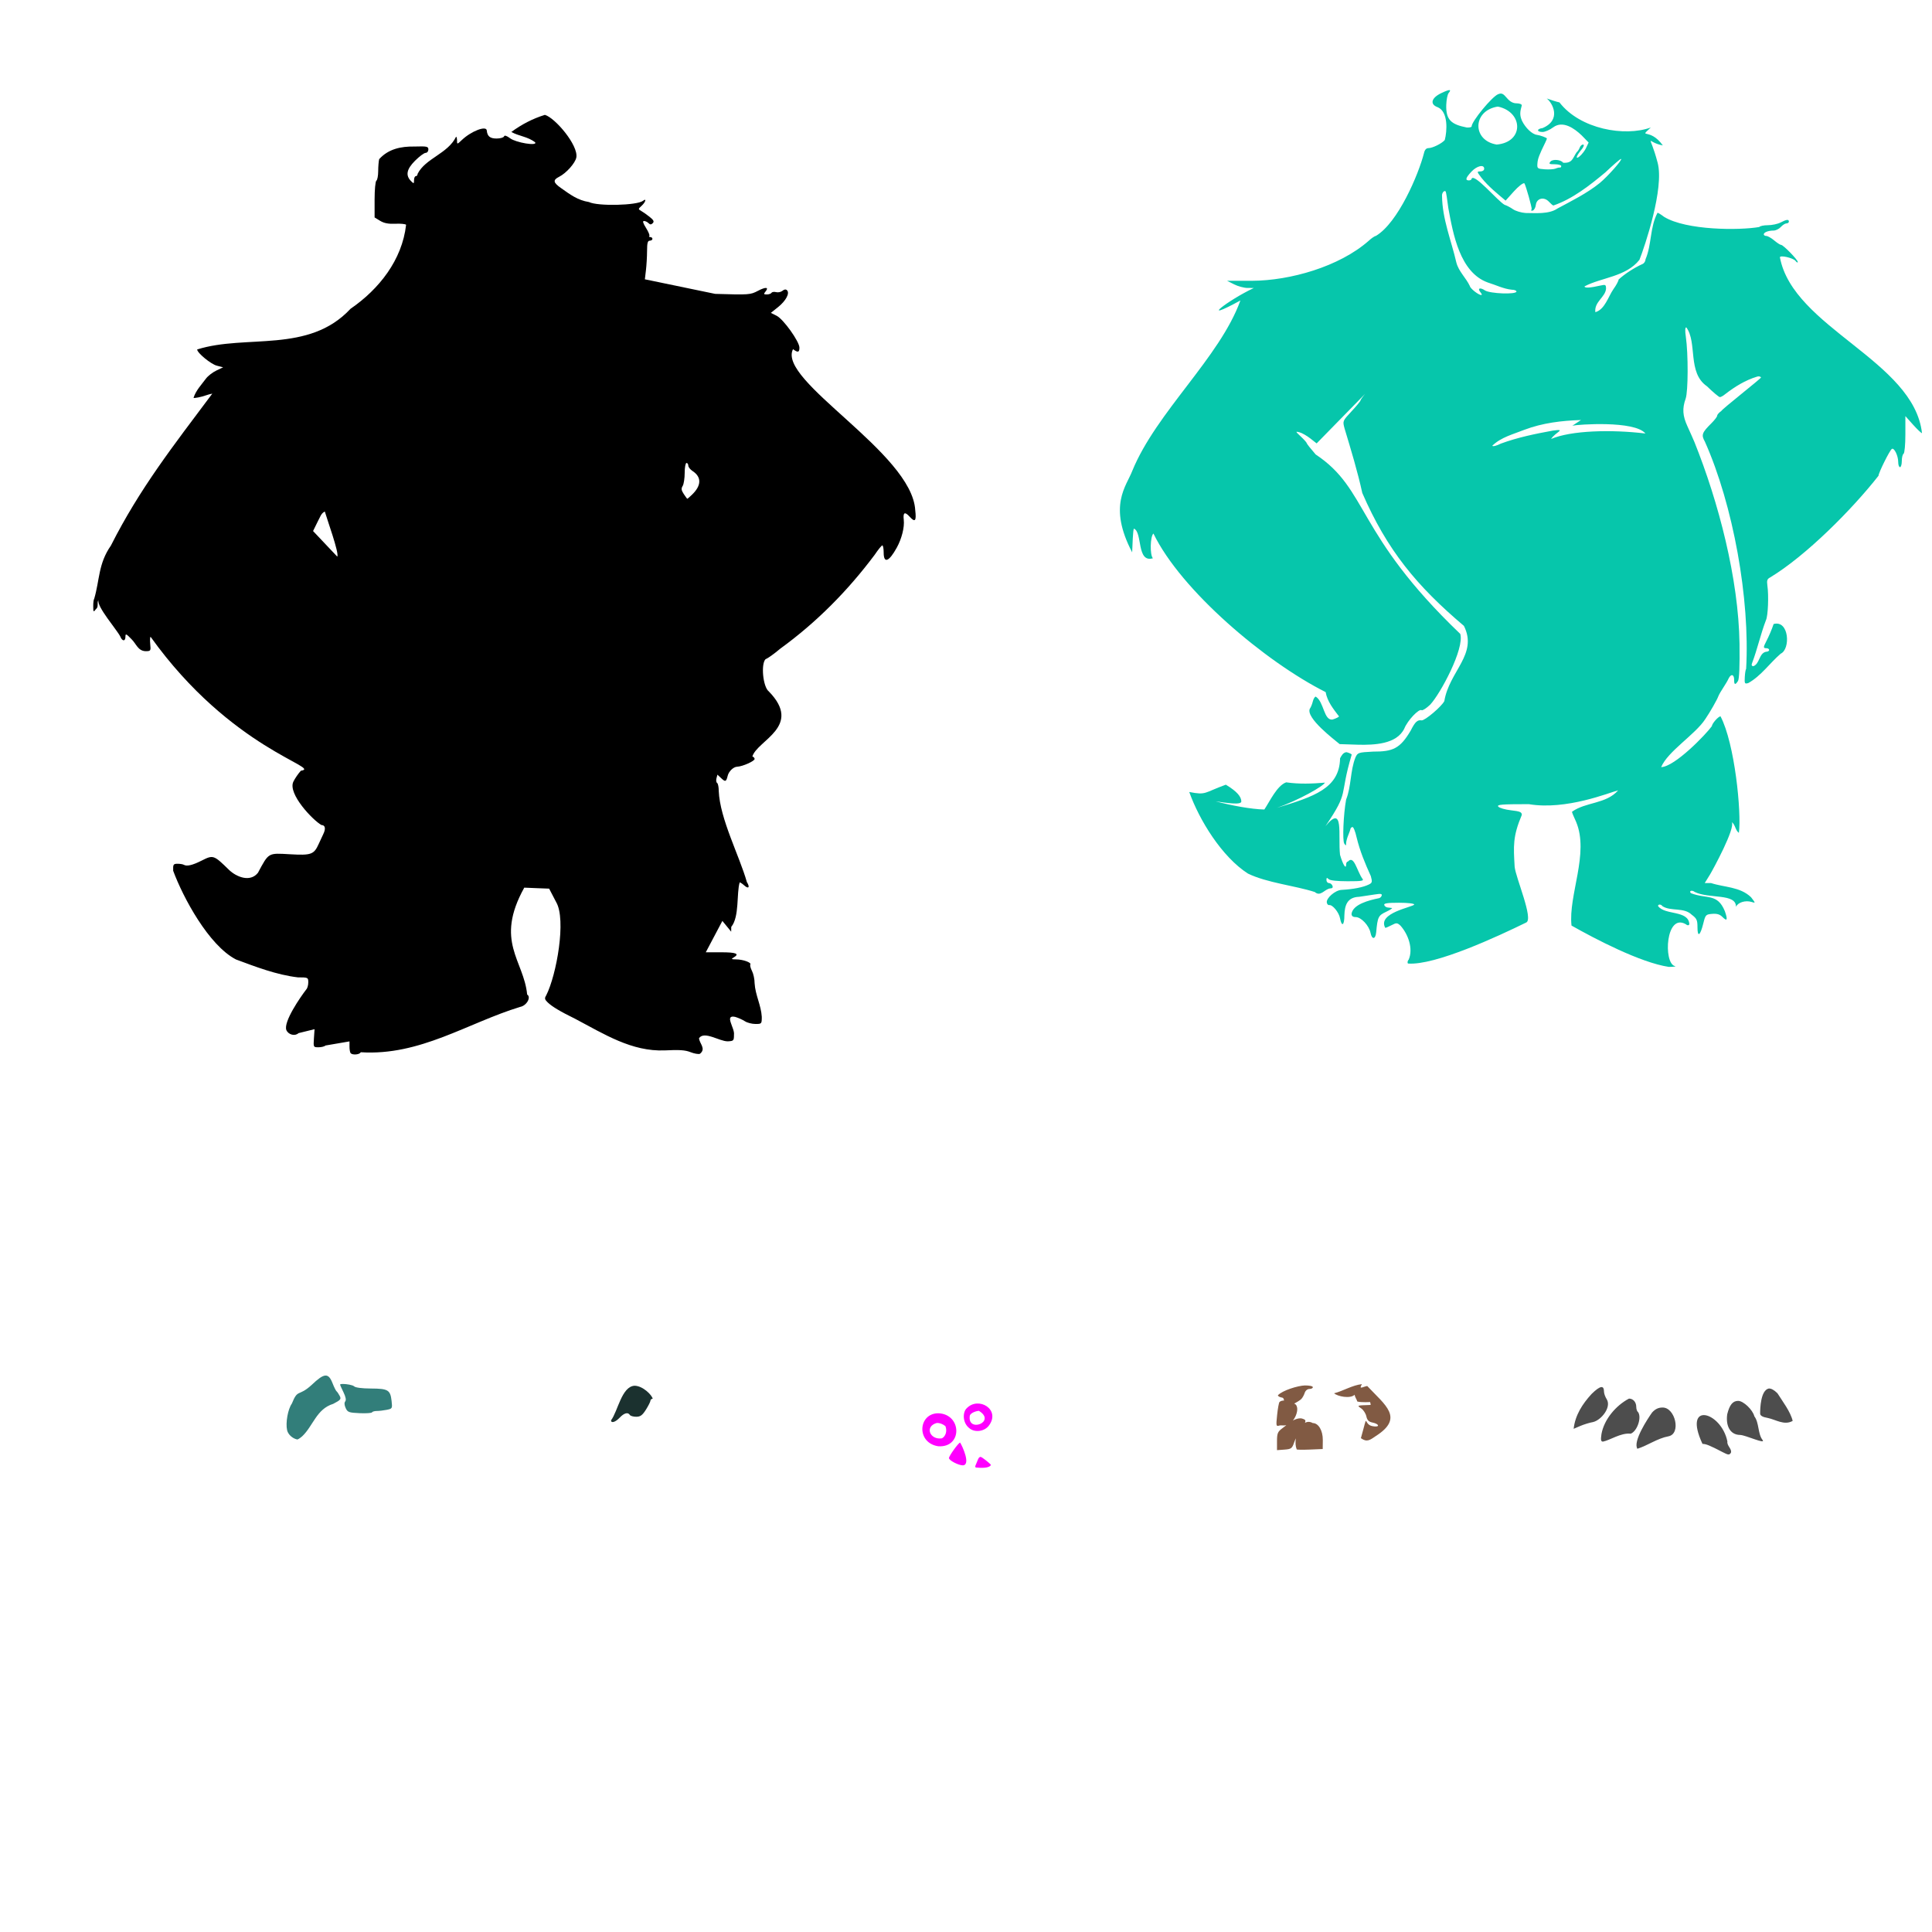 <?xml version="1.0" encoding="UTF-8" standalone="no"?>
<!-- Created with Inkscape (http://www.inkscape.org/) -->

<svg
   xmlns:dc="http://purl.org/dc/elements/1.1/"
   xmlns:cc="http://creativecommons.org/ns#"
   xmlns:rdf="http://www.w3.org/1999/02/22-rdf-syntax-ns#"
   xmlns:svg="http://www.w3.org/2000/svg"
   xmlns="http://www.w3.org/2000/svg"
   xmlns:sodipodi="http://sodipodi.sourceforge.net/DTD/sodipodi-0.dtd"
   xmlns:inkscape="http://www.inkscape.org/namespaces/inkscape"
   width="1080"
   height="1080"
   id="svg2"
   version="1.1"
   inkscape:version="0.47 r22583"
   sodipodi:docname="New document 1">
  <defs
     id="defs4">
    <inkscape:perspective
       sodipodi:type="inkscape:persp3d"
       inkscape:vp_x="0 : 526.18109 : 1"
       inkscape:vp_y="0 : 1000 : 0"
       inkscape:vp_z="744.09448 : 526.18109 : 1"
       inkscape:persp3d-origin="372.04724 : 350.78739 : 1"
       id="perspective10" />
    <inkscape:perspective
       id="perspective2820"
       inkscape:persp3d-origin="0.5 : 0.33333333 : 1"
       inkscape:vp_z="1 : 0.5 : 1"
       inkscape:vp_y="0 : 1000 : 0"
       inkscape:vp_x="0 : 0.5 : 1"
       sodipodi:type="inkscape:persp3d" />
    <inkscape:perspective
       id="perspective2845"
       inkscape:persp3d-origin="0.5 : 0.33333333 : 1"
       inkscape:vp_z="1 : 0.5 : 1"
       inkscape:vp_y="0 : 1000 : 0"
       inkscape:vp_x="0 : 0.5 : 1"
       sodipodi:type="inkscape:persp3d" />
  </defs>
  <sodipodi:namedview
     id="base"
     pagecolor="#ffffff"
     bordercolor="#666666"
     borderopacity="1.0"
     inkscape:pageopacity="0.0"
     inkscape:pageshadow="2"
     inkscape:zoom="0.24748737"
     inkscape:cx="1428.2639"
     inkscape:cy="354.13894"
     inkscape:document-units="px"
     inkscape:current-layer="layer1"
     showgrid="false"
     units="in"
     inkscape:window-width="1024"
     inkscape:window-height="742"
     inkscape:window-x="1148"
     inkscape:window-y="-4"
     inkscape:window-maximized="1" />
  <g
     inkscape:label="Layer 1"
     inkscape:groupmode="layer"
     id="layer1"
     transform="translate(0,27.638)">
    <path
       id="path2871"
       style="fill:#000000"
       d="m 181.582,258.326 c 1.017,3.717 8.246,23.575 6.936,25.175 l -13.513,-14.285 2.695,-5.499 c 1.073,-1.808 1.778,-4.575 3.881,-5.391 z m 202.169,-27.169 c 0.551,0 1.006,0.66 1.006,1.473 0,0.814 1.089,2.197 2.426,3.073 5.078,3.327 4.961,8.067 -0.323,13.171 -1.32,1.276 -2.51,2.318 -2.641,2.318 -0.132,0 -1.03,-1.206 -1.995,-2.677 -1.377,-2.101 -1.504,-3.063 -0.611,-4.492 0.625,-1.001 1.132,-4.311 1.132,-7.349 0,-3.039 0.455,-5.516 1.006,-5.516 z M 304.598,36.571 c -6.819,2.101 -13.035,5.351 -18.76,9.559 4.27,2.391 9.322,2.602 13.333,5.822 1.326,2.145 -10.651,0.192 -13.998,-2.282 -1.986,-1.468 -3.156,-1.833 -3.414,-1.06 -0.215,0.646 -2.105,1.186 -4.205,1.186 -3.635,0 -5.156,-1.265 -5.445,-4.51 -0.254,-2.858 -8.605,0.317 -13.872,5.283 -2.71,2.555 -2.749,2.569 -2.749,0.413 0,-1.205 -0.245,-2.192 -0.539,-2.192 -4.609,9.526 -17.139,12.04 -21.509,20.754 0,0.712 -0.437,1.294 -0.988,1.294 -0.551,0 -1.006,0.99 -1.006,2.21 0,2.05 -0.128,2.1 -1.635,0.593 -3.224,-3.224 -2.555,-6.681 2.192,-11.428 2.423,-2.423 5.089,-4.402 5.93,-4.402 0.841,0 1.527,-0.854 1.527,-1.887 0,-1.693 -0.759,-1.858 -7.763,-1.653 -7.469,-0.122 -14.514,1.284 -19.73,7.044 -0.298,1.102 -0.549,4.117 -0.557,6.702 -0.008,2.585 -0.455,4.978 -1.006,5.319 -0.559,0.346 -1.006,5.032 -1.006,10.602 l 0,9.973 3.091,1.887 c 2.216,1.348 4.649,1.809 8.553,1.635 3.001,-0.133 5.684,0.137 5.966,0.593 -2.216,19.66 -15.109,35.992 -31.068,46.953 -23.429,25.186 -58.342,14.093 -85.73,22.731 0,1.902 7.661,8.214 11.015,9.074 l 3.504,0.898 -3.791,1.815 c -2.082,0.994 -4.669,2.993 -5.75,4.438 -2.54,3.43 -5.662,6.629 -6.99,10.781 0,0.441 4.59,-0.47 7.008,-1.384 0.827,-0.312 2.387,-0.727 3.468,-0.934 -21.825,29.181 -40.518,52.961 -56.71,84.993 -7.076,10.163 -6.19,19.051 -9.29,29.649 -0.325,0.325 -0.575,2.212 -0.557,4.187 0.03,3.399 0.114,3.487 1.527,1.617 1.723,-1.343 0.319,-3.575 1.384,-4.995 -0.979,3.65 10.281,16.512 12.165,20.251 1.102,2.834 2.929,2.934 2.929,0.162 0,-1.849 0.387,-1.696 3.342,1.348 2.751,2.691 3.598,6.493 7.763,6.756 3.062,0 3.122,-0.102 2.749,-4.007 -0.21,-2.204 -0.109,-4.007 0.216,-4.007 45.171,63.123 96.276,73.112 84.005,74.841 -1.428,1.542 -3.332,4.314 -4.223,6.163 -3.19,6.736 10.917,21.534 15.723,24.204 2.086,0 2.51,2.007 1.06,4.977 -0.679,1.392 -1.83,3.881 -2.57,5.534 -2.675,5.978 -4.172,6.513 -16.172,5.822 -12.254,-0.705 -11.713,-1.024 -17.825,10.368 -4.38,5.506 -12.054,2.291 -16.118,-1.581 -8.591,-8.414 -8.864,-8.512 -15.363,-5.229 -5.149,2.601 -8.272,3.326 -9.991,2.318 -0.539,-0.316 -2.132,-0.567 -3.522,-0.557 -2.288,0.017 -2.51,0.386 -2.39,3.917 5.496,14.876 19.826,41.657 35.093,49.576 10.909,4.054 22.709,8.614 34.608,10.009 5.697,0 5.822,0.071 5.822,2.821 0,1.543 -0.499,3.302 -1.114,3.917 -3.213,4.165 -12.959,18.207 -11.123,22.767 1.195,2.622 4.822,3.515 6.774,1.671 l 8.967,-2.21 -0.341,5.067 c -0.343,4.99 -0.313,5.049 2.552,5.049 1.596,0 3.352,-0.441 3.899,-0.988 l 13.423,-2.3 0,2.983 c 0,1.64 0.315,3.28 0.683,3.648 1.148,1.148 5.144,0.739 5.588,-0.575 33.201,2.13 59.653,-16.352 89.18,-25.354 3.601,-0.694 6.246,-5.427 3.863,-6.9 -1.814,-19.16 -18.339,-29.602 -1.617,-59.747 l 6.954,0.287 6.954,0.27 3.917,7.511 c 5.771,9.743 0.228,40.745 -5.552,52.146 -1.015,1.626 -0.885,2.27 0.773,3.881 2.436,2.368 6.962,5.082 15.507,9.272 16.21,8.549 31.507,18.35 49.972,17.61 8.124,-0.415 11.474,-0.19 14.375,0.97 2.082,0.833 4.473,1.252 5.301,0.934 3.605,-2.879 -0.257,-5.644 -0.503,-8.715 2.882,-4.276 11.301,1.744 16.046,1.743 3.297,-0.163 3.486,-0.378 3.486,-3.684 0.591,-3.608 -5.636,-11.324 0.629,-9.991 1.721,0.494 4.19,1.598 5.481,2.444 1.291,0.846 3.946,1.527 5.894,1.527 3.467,0 3.54,-0.071 3.54,-4.007 -0.384,-6.521 -3.611,-12.125 -4.007,-18.742 0,-2.24 -0.657,-5.325 -1.455,-6.864 -0.798,-1.539 -1.215,-3.176 -0.934,-3.63 0.693,-1.121 -4.026,-2.82 -7.942,-2.857 -2.653,-0.025 -2.895,-0.193 -1.438,-1.042 3.56,-2.074 1.554,-2.929 -6.882,-2.929 l -8.643,0 9.272,-17.538 2.462,3.001 2.462,3.019 0.036,-2.677 c 4.653,-5.649 2.886,-18.756 4.708,-24.887 0.37,0 1.504,0.756 2.516,1.671 2.447,2.215 3.368,1.098 1.509,-1.833 -4.199,-14.809 -15.081,-35.339 -15.723,-50.942 0,-2.139 -0.399,-4.148 -0.898,-4.456 -0.499,-0.309 -0.673,-1.475 -0.377,-2.606 l 0.539,-2.048 2.246,2.102 c 2.21,2.076 2.672,1.876 3.504,-1.509 0.608,-2.475 3.199,-4.952 5.265,-5.031 3.004,-0.115 9.775,-3.125 9.775,-4.348 0,-0.533 -0.569,-1.154 -1.258,-1.384 2.758,-9.084 28.322,-16.786 9.182,-36.369 -3.291,-2.562 -4.478,-15.359 -1.815,-18.023 1.16,-0.368 4.879,-3.027 8.266,-5.894 20.289,-14.729 37.733,-32.387 52.757,-52.469 1.929,-2.875 3.845,-5.228 4.259,-5.229 0.413,-0.001 0.755,1.803 0.755,4.007 0,6.288 2.943,5.185 7.313,-2.731 2.788,-5.049 4.396,-11.459 3.917,-15.561 -0.489,-4.186 0.573,-4.761 3.288,-1.761 3.037,3.356 3.838,2.437 3.127,-3.612 -1.759,-32.179 -77.413,-72.502 -68.318,-90.043 2.707,2.048 3.576,1.847 3.576,-0.845 0,-3.417 -8.941,-15.927 -12.74,-17.825 l -3.234,-1.617 4.043,-3.234 c 4.4,-3.536 6.638,-7.755 4.995,-9.398 -0.661,-0.661 -1.512,-0.56 -2.534,0.287 -0.847,0.703 -2.453,1.044 -3.558,0.755 -1.105,-0.289 -2.261,-0.122 -2.57,0.377 -0.309,0.499 -1.486,0.916 -2.623,0.916 -1.739,0 -1.875,-0.243 -0.809,-1.527 2.171,-2.615 0.266,-2.828 -4.223,-0.467 -4.167,2.192 -4.92,2.242 -23.863,1.671 l -39.28,-8.14 0.593,-5.031 c 0.333,-2.773 0.624,-7.631 0.629,-10.799 0.007,-4.449 0.349,-5.768 1.509,-5.768 0.827,0 1.491,-0.455 1.491,-1.006 0,-0.551 -0.525,-1.006 -1.168,-1.006 -0.643,0 -0.893,-0.275 -0.557,-0.611 0.336,-0.336 -0.497,-2.348 -1.851,-4.492 -1.664,-2.636 -2.039,-3.899 -1.15,-3.899 0.723,0 1.872,0.543 2.534,1.204 0.919,0.919 1.475,0.915 2.372,0.018 0.897,-0.897 0.502,-1.705 -1.671,-3.45 -1.564,-1.256 -3.693,-2.759 -4.726,-3.342 -1.821,-1.027 -1.821,-1.117 0.162,-2.911 2.221,-2.01 2.942,-4.504 0.809,-2.803 -3.294,2.627 -25.33,3.139 -30.224,0.701 -6.319,-1.011 -10.495,-4.179 -15.633,-7.817 -4.398,-3.067 -4.643,-4.496 -1.078,-6.289 4.031,-2.027 9.057,-7.68 9.649,-10.835 1.179,-6.785 -11.831,-22.127 -17.574,-23.791 l 0,2.9e-5 z"
       sodipodi:nodetypes="ccccccsssssssccccssssssccssssssccsscccsccccccccscccscccsccsccccsssccssscccscccccscccsccccccccsccscccccssccsssscccccccsccscccssscccccsssssccscccssssssscccsssssssssssssccsccc" />
    <path
       id="path2826"
       style="fill:#4d4d4d"
       d="m 988.71,748.559 c 1.297,-0.126 2.995,0.762 4.888,2.641 2.706,4.312 7.332,10.312 8.517,15.453 -4.732,2.699 -9.436,-0.75 -14.034,-1.671 -2.695,-0.455 -4.053,-1.215 -4.151,-2.336 -0.015,-2.952 0.275,-13.05 4.78,-14.088 z m -17.071,6.9 c 2.929,0 8.134,4.952 9.056,8.625 2.748,3.66 1.873,9.766 4.582,13.225 2.017,2.668 -9.295,-2.651 -12.47,-2.803 -6.134,-0.025 -8.155,-5.824 -7.259,-11.644 1.289,-5.196 3.102,-7.403 6.091,-7.403 z m -6.02,22.677 c -0.362,2.449 2.597,4.112 1.995,6.271 -0.868,1.404 -1.463,1.366 -4.564,-0.252 -7.255,-3.784 -9.374,-4.647 -11.356,-4.654 -11.241,-24.069 10.478,-18.274 13.926,-1.366 z m -70.492,-30.383 c 0.076,-0.007 0.145,0 0.216,0 0.875,0.034 1.294,0.873 1.294,2.516 0,1.089 0.727,3.08 1.617,4.438 2.531,4.427 -3.138,11.459 -7.655,12.578 -1.916,0.332 -5.16,1.314 -7.206,2.192 l -3.72,1.599 c 0.865,-7.653 4.888,-13.865 9.991,-19.442 2.51,-2.472 4.32,-3.766 5.463,-3.881 z m 15.489,6.433 c 2.318,0 4.061,1.983 4.061,4.636 0,1.235 0.437,2.534 0.988,2.875 2.196,2.964 -0.455,10.777 -4.115,12.111 -5.385,-0.641 -11.612,3.675 -15.435,4.42 -1.213,0 -1.386,-0.848 -0.881,-4.259 1.494,-8.226 8.112,-15.947 15.381,-19.784 z m 18.742,4.995 c 7.068,-0.121 10.572,14.658 3.342,16.082 -6.22,1.148 -11.421,5.05 -17.394,6.972 -2.618,-4.166 5.79,-16.845 8.23,-20.287 1.778,-1.935 3.508,-2.767 5.822,-2.767 z" />
    <path
       id="path2946"
       style="fill:#ff00ff"
       d="m 552.794,769.274 c -2.48,3.337 -7.926,4.054 -10.943,1.438 -3.897,-3.006 -3.754,-8.99 -1.473,-11.105 6.568,-6.867 19.168,0.653 12.417,9.667 z m -5.588,-8.248 c -1.697,0.119 -4.506,1.126 -5.067,2.623 -1.65,9.983 15.167,3.535 5.067,-2.623 z m -22.767,1.366 c 13.289,0.36 13.742,19.386 0.036,18.436 -12.38,-1.887 -11.261,-18.36 -0.036,-18.436 z m -0.737,5.409 c -7.048,1.904 -3.9,9.671 2.857,8.589 1.951,-1.044 3.065,-3.879 1.941,-6.81 -1.564,-1.245 -3.298,-1.834 -4.798,-1.779 z m 13.025,10.98 c 1.334,2.122 6.052,12.529 1.491,12.722 -2.529,-0.043 -7.742,-2.777 -7.745,-4.061 -0.002,-1.209 5.358,-8.636 6.253,-8.661 z m 11.444,7.994 c 0.735,0.006 5.311,3.734 5.753,4.449 -0.553,1.63 -4.357,1.874 -7.583,1.538 -1.412,0.027 -1.489,-0.337 -0.503,-2.462 0.742,-1.601 1.109,-3.534 2.333,-3.524 z" />
    <path
       id="path3001"
       style="fill:#815a43;fill-opacity:1"
       d="m 761.323,746.099 c -5.51,0.63 -10.366,3.793 -15.543,5.121 1.867,1.753 9.021,3.202 11.464,0.827 0.272,1.608 1.489,3.127 1.33,3.432 -0.347,0.665 3.961,0.856 7.331,0.647 0.238,0.808 0.448,1.607 0.162,1.617 -7.831,0.269 -7.614,0.198 -5.049,1.995 1.181,0.827 2.436,2.795 2.785,4.384 0.479,2.181 1.349,3.041 3.576,3.486 1.623,0.325 2.947,1.048 2.947,1.599 0,0.579 -1.264,0.743 -3.001,0.395 -5.633,-0.814 -2.076,-9.179 -6.577,6.702 3.387,2.415 4.996,1.106 8.284,-1.15 16.09,-10.242 5.32,-17.262 -4.744,-28.014 -2.491,0.407 -4.89,2.305 -2.965,-1.042 z m -31.892,0.732 c -4.046,0.147 -12.621,2.823 -15.076,5.499 0,0.546 1.12,1.145 2.498,1.33 0.543,0.073 0.804,0.768 0.952,1.599 -0.933,0.037 -1.829,0.151 -2.552,0.827 -0.36,0.36 -0.956,3.616 -1.33,7.224 -0.65,6.276 -0.597,6.529 1.348,5.912 0.768,-0.244 2.219,0.174 3.791,-0.162 -0.747,0.577 -1.606,1.246 -2.462,1.887 -2.361,1.77 -2.749,2.782 -2.749,7.062 l 0,4.995 4.169,-0.305 c 3.803,-0.281 4.259,-0.638 5.427,-4.025 0.223,-0.648 0.563,-1.432 0.952,-2.264 -0.36,2.202 -0.247,4.415 0.467,6.163 0,0.217 3.282,0.27 7.277,0.108 l 7.259,-0.305 0.054,-4.977 c 0.053,-5.363 -2.421,-9.541 -5.624,-9.541 -1.556,-0.893 -3.048,-0.832 -4.366,-0.144 0.655,-1.443 0.096,-1.833 -1.545,-2.354 -0.341,-0.108 -0.732,-0.149 -1.15,-0.144 -1.168,0.014 -2.598,0.453 -4.025,1.222 2.028,-2.549 2.652,-5.627 2.354,-7.188 -0.245,-1.282 -0.739,-1.985 -1.653,-2.264 1.764,-0.917 3.414,-1.994 3.971,-2.552 0.662,-0.662 1.519,-2.2 1.905,-3.414 0.404,-1.272 1.507,-2.21 2.623,-2.21 1.065,0 1.941,-0.437 1.941,-0.988 0,-0.674 -2.171,-1.005 -4.456,-0.988 z" />
    <path
       id="path3022"
       style="fill:#327e7a;fill-opacity:1"
       d="m 191.716,746.002 c -0.943,2.9e-4 -1.617,0.125 -1.617,0.413 0,0.177 0.869,2.094 1.923,4.259 1.243,2.553 1.583,4.328 0.97,5.067 -0.599,0.723 -0.51,2.087 0.234,3.72 1.064,2.335 1.793,2.609 7.799,2.875 3.642,0.161 6.77,-0.054 6.954,-0.467 0.184,-0.413 1.361,-0.755 2.623,-0.755 1.263,0 3.768,-0.29 5.552,-0.647 3.156,-0.631 3.221,-0.757 2.749,-4.941 -0.695,-6.17 -1.931,-6.93 -11.5,-6.972 -5.088,-0.022 -8.72,-0.49 -9.47,-1.24 -0.715,-0.715 -4.142,-1.312 -6.217,-1.312 z m -9.901,-4.69 c -1.751,0.143 -4.081,1.872 -7.601,5.229 -7.512,6.885 -7.63,1.876 -11.069,10.44 -2.216,3.112 -3.57,10.696 -2.659,14.842 0.526,2.395 2.97,4.658 5.66,5.211 0.329,0.068 1.581,-0.732 2.767,-1.761 6.165,-5.792 7.945,-15.267 17.358,-18.149 4.17,-2.17 4.57,-2.652 3.612,-4.474 -0.592,-1.125 -1.373,-2.276 -1.743,-2.552 -0.37,-0.276 -1.385,-2.306 -2.246,-4.51 -1.162,-2.975 -2.328,-4.419 -4.079,-4.277 z" />
    <path
       id="path2997"
       style="fill:#1b312f;fill-opacity:1"
       d="m 354.749,746.998 c 4.634,0.069 9.683,5.182 10.117,7.277 -0.689,0.017 -1.258,0.498 -1.258,1.06 0,0.562 -1.131,2.82 -2.516,5.013 -2,3.168 -3.113,3.989 -5.445,3.989 -1.614,0 -3.217,-0.455 -3.558,-1.006 -1.042,-1.686 -3.184,-1.119 -5.66,1.491 -2.415,2.546 -4.852,3.301 -4.852,1.509 3.786,-5.002 5.914,-18.977 13.171,-19.335 z" />
    <path
       style="fill:#06c6ab;fill-opacity:1"
       d="m 810.185,22.733 c -0.685,0.007 -2.194,0.569 -4.564,1.707 -5.597,2.689 -6.447,6.292 -1.869,7.888 5.905,2.549 5.208,13.349 3.881,18.31 -1.608,1.937 -6.847,4.528 -9.164,4.528 -1.183,0 -2.054,0.969 -2.444,2.749 -3.012,11.856 -14.506,39.02 -26.953,46.36 -0.583,0 -2.394,1.234 -4.025,2.749 -16.502,14.483 -43.929,22.167 -64.904,22.299 l -14.195,0 3.935,1.995 c 2.162,1.102 5.525,2.005 7.475,2.013 l 3.54,0.018 c -14.67,6.933 -31.46,20.041 -7.511,6.99 -11.482,31.87 -46.957,62.337 -60.412,95.182 -3.294,8.616 -13.772,19.553 -0.09,45.605 0.165,-3.125 0.401,-13.038 1.024,-13.243 4.825,2.05 1.389,19.328 10.584,16.549 -1.77,-1.77 -1.552,-12.292 0.287,-13.818 15.417,31.779 62.384,71.583 96.26,88.641 0.956,5.266 4.217,9.317 7.457,13.549 0,0.363 -1.588,1.162 -3.54,1.761 -4.976,0.817 -4.784,-9.881 -9.434,-12.776 -0.552,0 -1.309,1.234 -1.671,2.749 -0.362,1.516 -1.116,3.321 -1.671,4.025 -2.274,5.181 13.679,17.246 16.693,19.766 l 10.476,0.341 c 8.527,0.163 21.46,-0.133 25.714,-9.128 1.782,-4.453 8.1,-11.135 9.631,-10.188 0.515,0.319 2.646,-1.049 4.744,-3.037 5.743,-6.072 19.316,-31.424 16.855,-39.604 -58.731,-56.166 -51.264,-80.736 -80.824,-100.303 -2.755,-3.168 -5.013,-6.016 -5.013,-6.343 0,-0.327 -1.461,-1.969 -3.252,-3.648 -3.097,-2.902 -3.137,-3.02 -0.755,-2.39 1.378,0.364 4.098,1.911 6.038,3.432 l 3.522,2.767 27.115,-27.708 c -1.427,1.696 -2.614,3.384 -2.623,3.756 -0.01,0.371 -2.263,3.099 -5.013,6.056 -4.988,5.361 -4.986,5.372 -3.881,9.506 3.58,11.899 7.363,24.296 9.919,36.1 13.901,31.98 30.377,51.912 56.818,74.302 7.937,15.87 -8.174,25.229 -10.961,42.047 -1.559,3.079 -10.962,11.034 -12.722,10.763 -2.339,-0.36 -3.581,0.799 -6.074,5.714 -5.931,10.07 -9.926,11.793 -21.078,11.752 -8.277,0.441 -8.595,0.554 -9.829,3.342 -2.915,7.267 -2.263,16.129 -5.193,23.467 -1.509,8.211 -2.129,22.977 -1.024,24.617 0.876,1.301 1.011,1.282 1.024,-0.18 0.008,-0.929 0.543,-2.959 1.186,-4.51 0.643,-1.551 1.212,-3.163 1.258,-3.576 0.046,-0.413 0.527,-0.868 1.078,-1.006 0.551,-0.138 1.61,2.461 2.336,5.768 1.876,7.76 4.721,14.533 7.96,21.689 0.898,3.26 0.784,3.748 -1.132,4.69 -3.19,1.568 -8.623,2.635 -15.274,3.001 -3.54,0.194 -8.669,4.646 -8.194,7.116 0.167,0.868 0.75,1.488 1.294,1.384 1.853,-0.356 5.462,4.012 6.091,7.367 0.938,5.002 2.426,4.036 2.426,-1.581 0.167,-5.79 1.641,-10.211 8.266,-10.422 2.342,-0.322 6.228,-0.911 8.643,-1.294 3.528,-0.559 4.295,-0.408 3.917,0.719 -0.259,0.771 -1.108,1.412 -1.887,1.438 -4.99,1.045 -14.143,3.286 -14.932,8.625 0,1.266 0.733,1.851 2.318,1.851 3.042,0 7.48,4.734 8.302,8.841 0.786,3.93 2.794,3.682 3.163,-0.395 0.766,-8.48 1.189,-9.354 5.534,-11.392 2.318,-1.087 3.768,-2.055 3.216,-2.138 -0.551,-0.084 -1.629,-0.213 -2.408,-0.287 -0.779,-0.074 -1.62,-0.695 -1.851,-1.384 -0.315,-0.937 1.757,-1.258 8.194,-1.258 5.066,0 8.589,0.416 8.589,1.006 -0.817,1.451 -20.833,4.653 -16.208,13.028 0.375,-0.003 1.995,-0.694 3.594,-1.527 2.65,-1.382 3.075,-1.365 4.87,0.252 4.327,4.781 7.274,12.905 4.636,19.029 -0.613,0.613 -0.82,1.593 -0.449,2.192 15.157,1.205 50.483,-15.267 66.126,-22.928 4.285,-1.86 -5.939,-25.216 -6.451,-31.212 -0.661,-11.509 -1.1,-16.835 4.007,-28.948 0,-1.572 -1.028,-2.007 -6.002,-2.57 -3.297,-0.373 -6.506,-1.292 -7.134,-2.048 -0.961,-1.157 1.743,-1.384 17.053,-1.384 20.985,3.535 45.196,-6.56 49.936,-7.727 -6.75,7.74 -18.195,6.422 -25.803,11.985 0,0.425 1.024,2.923 2.264,5.534 7.535,17.807 -4.392,41.015 -2.534,58.076 13.129,7.423 38.376,20.668 54.392,23.108 3.031,-0.032 4.492,-0.264 3.252,-0.503 -6.302,-1.902 -4.998,-29.695 6.181,-23.396 0.95,0.789 1.611,0.833 2.048,0.126 -0.331,-8.141 -13.851,-4.975 -17.502,-10.278 0,-1.096 1.75,-1.033 2.444,0.09 4.737,3.065 11.978,0.518 16.352,4.762 2.856,2.149 3.252,3.031 3.252,7.116 0,5.788 1.556,4.685 3.288,-2.336 1.158,-4.693 1.395,-4.936 4.923,-5.229 2.642,-0.22 4.266,0.259 5.678,1.671 2.727,2.727 3.129,1.802 1.42,-3.163 -4.165,-10.2 -10.045,-6.616 -18.993,-10.081 -1.288,-1.288 0.66,-1.909 2.138,-0.683 7.903,3.973 23.286,0.623 23.054,8.32 1.094,-2.492 5.338,-3.802 8.769,-2.713 2.24,0.711 2.238,0.68 -0.323,-2.641 -6.13,-5.926 -15.095,-5.525 -22.407,-7.942 l -3.486,0 2.947,-4.762 c 1.798,-3.021 14.18,-25.752 12.201,-29.307 1.999,1.541 1.899,4.533 3.935,6.02 1.534,-11.404 -2.305,-50.021 -10.26,-65.138 -1.218,0 -4.785,4.044 -4.834,5.481 -3.173,4.454 -20.63,22.667 -28.355,22.91 3.734,-8.915 19.12,-18.236 24.689,-26.882 2.522,-3.652 6.713,-10.995 7.295,-12.776 1.017,-2.492 4.475,-7.053 5.75,-9.937 1.385,-2.779 3.128,-2.26 3.073,0.916 -0.047,2.706 0.675,2.876 2.156,0.503 0.715,-1.145 1,-8.355 0.845,-20.79 -0.525,-36.459 -11.779,-79.353 -25.193,-112.737 -0.809,-1.929 -2.563,-5.881 -3.899,-8.787 -2.713,-5.897 -2.989,-9.969 -1.024,-15.471 1.429,-4.003 1.501,-25 0.108,-34.608 -0.498,-3.433 -0.422,-5.265 0.252,-5.265 6.286,8.423 0.496,25.311 11.518,32.901 3.444,3.344 6.708,6.085 7.259,6.091 0.551,0.007 1.91,-0.745 3.019,-1.689 5.383,-4.159 11.128,-7.727 17.663,-9.721 0.909,-0.366 1.952,-0.179 2.318,0.413 0.033,0.61 -21.397,17.343 -22.246,18.796 -1.24,0.85 -2.264,2.018 -2.264,2.588 0,0.57 -1.461,2.483 -3.252,4.259 -5.289,5.245 -5.732,6.486 -3.612,10.26 15.798,35.381 25.281,87.993 23.054,127.005 -0.291,0.291 -0.63,2.33 -0.755,4.546 -0.209,3.701 -0.048,3.982 1.941,3.396 7.135,-3.958 12.034,-11.177 18.131,-16.424 5.599,-2.514 4.751,-18.981 -3.953,-16.585 -1.001,3.012 -2.571,6.713 -4.115,9.685 -1.746,3.364 -1.727,3.845 0.126,3.845 0.827,0 1.491,0.455 1.491,1.006 0,0.551 -0.832,0.988 -1.851,0.988 -3.853,0.909 -3.385,6.636 -6.918,8.032 -0.989,0 -1.233,-0.571 -0.755,-1.761 3.002,-7.929 4.695,-15.992 7.763,-24.007 1.136,-2.377 1.59,-13.632 0.773,-19.299 -0.4,-2.778 -0.105,-3.685 1.509,-4.51 20.173,-12.172 45.993,-38.206 60.609,-56.854 -4e-4,-1.623 6.182,-14.08 7.439,-14.986 1.281,-0.922 3.576,3.756 3.576,7.295 0,1.59 0.455,2.893 1.006,2.893 0.551,0 1.006,-1.554 1.006,-3.45 0,-1.896 0.437,-3.72 0.988,-4.061 0.562,-0.347 1.006,-5.113 1.006,-10.835 l 0,-10.206 4.259,4.762 c 2.342,2.617 4.613,4.765 5.031,4.762 -4.536,-40.492 -72.046,-58.941 -79.423,-98.272 0,-1.388 7.44,0.313 8.733,1.995 0.671,0.873 1.24,1.141 1.258,0.611 0.04,-1.21 -8.09,-9.559 -9.308,-9.559 -0.495,0 -2.244,-1.12 -3.881,-2.498 -1.637,-1.378 -3.618,-2.498 -4.402,-2.498 -0.784,0 -1.42,-0.406 -1.42,-0.898 0,-1.137 2.517,-2.12 5.445,-2.12 1.247,0 3.082,-0.892 4.079,-1.995 0.997,-1.102 2.421,-2.013 3.163,-2.013 0.741,0 1.348,-0.455 1.348,-1.006 0,-1.391 -1.301,-1.245 -4.654,0.503 -1.579,0.823 -4.752,1.506 -7.062,1.509 -2.31,0.003 -4.475,0.455 -4.816,1.006 -11.152,1.954 -40.847,1.897 -53.206,-5.66 -1.907,-1.455 -3.579,-2.461 -3.72,-2.246 -4.267,8.02 -3.192,17.862 -6.702,26.019 0,1.087 -0.797,2.268 -1.761,2.623 -4.545,2.058 -9.797,5.437 -13.279,8.643 0,0.758 -1.29,3.167 -2.875,5.355 -2.923,4.222 -4.797,11.387 -10.117,12.884 -0.706,-5.805 5.57,-8.346 5.984,-13.081 0,-2.238 -0.307,-2.442 -2.749,-1.887 -6.27,1.426 -9.272,1.593 -9.272,0.539 9.351,-4.964 23.218,-5.327 30.705,-14.853 2.972,-7.514 13.952,-39.947 10.163,-54.251 -4.689,-17.699 -6.692,-11.429 2.904,-9.692 -7.468,-10.36 -13.787,-3.368 -6.731,-10.01 -14.614,5.287 -39.546,0.911 -51.056,-14.03 -1.806,-0.391 -4.974,-1.431 -7.116,-2.192 3.192,2.402 8.48,11.963 -2.354,16.549 -3.348,0.412 -3.347,2.174 0,2.174 1.415,0 4.112,-1.182 6.002,-2.623 5.332,-3.919 11.763,0.555 15.921,4.564 l 3.845,3.953 -1.653,3.486 c -3.126,5.563 -8.392,7.776 -1.851,-0.162 0.986,-1.485 1.086,-2.192 0.305,-2.192 -0.636,0 -1.441,0.779 -1.797,1.743 -0.356,0.964 -1.134,2.132 -1.725,2.588 -2.256,3.25 -2.216,6.175 -7.529,5.84 -1.152,-1.743 -5.816,-2.17 -7.08,-0.647 -1.059,1.276 -0.712,1.491 2.39,1.491 1.996,0 3.63,0.455 3.63,1.006 0,0.551 -0.341,0.932 -0.755,0.845 -0.413,-0.087 -1.489,0.159 -2.39,0.557 -0.901,0.398 -3.614,0.586 -6.02,0.413 -4.175,-0.3 -4.362,-0.447 -4.151,-3.306 0.195,-2.637 1.01,-4.789 4.438,-11.77 0.47,-0.957 0.863,-1.92 0.863,-2.138 0,-0.433 -3.864,-1.85 -5.588,-2.048 -2.631,-0.303 -6.392,-3.851 -8.338,-7.87 -1.467,-3.358 -1.022,-5.25 -0.108,-8.625 0,-0.619 -1.307,-1.132 -2.911,-1.132 -2.011,0 -3.701,-0.929 -5.445,-3.001 -2.104,-2.501 -2.922,-2.855 -4.852,-2.102 -3.421,1.334 -14.842,15.205 -14.842,18.023 0,0.438 -1.252,0.701 -2.767,0.593 -8.547,-1.707 -11.685,-4.163 -11.41,-12.65 0.102,-2.875 0.696,-5.834 1.312,-6.577 0.933,-1.125 1.08,-1.678 0.395,-1.671 l 0,-2.8e-5 z m 26.792,9.254 c 0.216,5.75e-4 0.426,0.005 0.647,0.018 13.908,3.16 14.352,19.816 -0.952,21.167 -13.745,-2.208 -13.641,-18.763 0.305,-21.185 l 0,2.9e-5 z m 69.145,29.218 c 1.308,-0.024 -7.301,9.737 -11.931,13.531 -7.15,5.74 -15.493,9.85 -23.521,14.16 -4.788,3.363 -12.62,2.525 -17.897,2.534 -2.447,-0.175 -5.597,-1.127 -7.008,-2.12 -1.411,-0.993 -3.554,-2.111 -4.744,-2.48 -3.867,-2.205 -16.739,-17.603 -18.364,-14.627 0,0.551 -0.683,1.006 -1.509,1.006 -2.245,0 -1.836,-1.44 1.402,-4.906 3.056,-3.271 7.116,-4.197 7.116,-1.617 0,0.863 -0.901,1.509 -2.12,1.509 -2.055,0 -2.031,0.123 0.575,3.54 4.043,5.03 8.673,8.676 13.513,12.776 l 4.582,-5.103 c 2.566,-2.854 5.173,-4.883 5.912,-4.6 0.882,1.428 4.289,13.632 4.079,14.447 -0.5,0.81 -0.277,1.089 0.629,0.791 0.766,-0.252 1.533,-1.673 1.707,-3.145 0.441,-3.724 4.557,-4.736 7.295,-1.797 1.09,1.17 2.209,2.138 2.498,2.138 10.758,-3.646 20.53,-11.402 29.092,-18.544 4.336,-4.119 8.251,-7.485 8.697,-7.493 z m -98.506,17.969 c 0.179,-0.004 0.364,0.059 0.521,0.216 0.208,0.208 0.88,4.419 1.491,9.344 2.66,14.379 6.415,35.917 22.048,41.544 4.469,1.361 8.746,3.571 13.423,4.043 1.432,0 2.605,0.455 2.605,1.006 0,1.753 -14.778,1.226 -17.61,-0.629 -2.845,-1.864 -4.363,-1.177 -2.462,1.114 1.841,2.218 -0.265,1.864 -3.342,-0.557 -1.452,-1.142 -2.641,-2.494 -2.641,-3.001 -2.151,-4.583 -6.254,-8.134 -7.547,-13.171 -2.848,-12.362 -7.849,-24.257 -7.996,-37.16 -0.13,-1.369 0.734,-2.732 1.509,-2.749 z m 76.153,127.993 -4.78,3.163 c 2.802,-0.681 34.795,-3.013 40.808,4.366 -19.243,-2.323 -41.592,-1.694 -52.721,3.055 2.398,-3.832 9.011,-5.771 0.934,-4.672 -9.798,1.795 -19.673,3.81 -29.02,7.259 -2.404,1.227 -4.462,1.747 -4.798,1.204 4.867,-4.777 11.817,-6.474 17.879,-8.895 10.2,-3.87 20.847,-5.137 31.697,-5.481 z m -4.798,3.163 c -0.182,0.045 -0.239,0.081 -0.144,0.108 l 0.144,-0.108 z M 749.109,396.254 c -0.296,16.871 -14.698,21.453 -35.183,27.654 -0.298,0.157 -0.672,0.278 -1.06,0.395 13.763,-4.821 27.131,-12.663 27.757,-14.439 -7.279,0.624 -14.412,0.87 -21.63,-0.169 -5.102,1.729 -9.201,10.684 -12.219,15.184 -7.454,-0.165 -18.446,-2.246 -27.223,-4.564 6.074,0.875 14.406,2.2 14.36,0.053 -0.058,-2.668 -2.364,-5.57 -8.669,-9.363 -12.325,4.455 -10.731,5.98 -20.444,4.082 5.619,15.76 18.246,36.259 32.793,45.605 10.69,5.203 26.102,6.69 37.375,10.314 3.295,2.854 5.424,-1.638 8.607,-2.013 1.233,0 1.66,-0.49 1.276,-1.491 -0.317,-0.827 -1.191,-1.509 -1.959,-1.509 -0.768,0 -1.402,-0.77 -1.402,-1.707 0,-1.325 0.269,-1.438 1.204,-0.503 0.765,0.765 4.63,1.204 10.638,1.204 8.009,0 9.26,-0.204 8.266,-1.402 -3.134,-4.464 -4.666,-13.439 -8.086,-9.613 -0.551,0 -1.006,0.704 -1.006,1.563 0,3.089 -1.738,0.381 -3.414,-5.301 -1.203,-11.015 2.349,-28.678 -8.14,-16.046 13.684,-20.25 7.393,-15.635 14.67,-40.002 -0.368,-0.596 -2.486,-1.309 -2.991,-1.345 -1.839,0.209 -2.721,1.932 -3.522,3.414 l 0,-2e-5 z"
       id="path2873"
       sodipodi:nodetypes="csccsccccccccccccccccccsccccscccssscccssccccsccccsssssccsssssccssccssssssssccsccccccssccccccccccccssssccccsccccccccccccssccsssccsccccssccscccsssccccsccssssscccccsssssssssssscccccccccsccscccccscccccssccssssssssssccssssccscccccccccsccsssscccssccsccccscccsssscccccccccccccccccccccccscccccsssssccscccccccc" />
  </g>
</svg>
